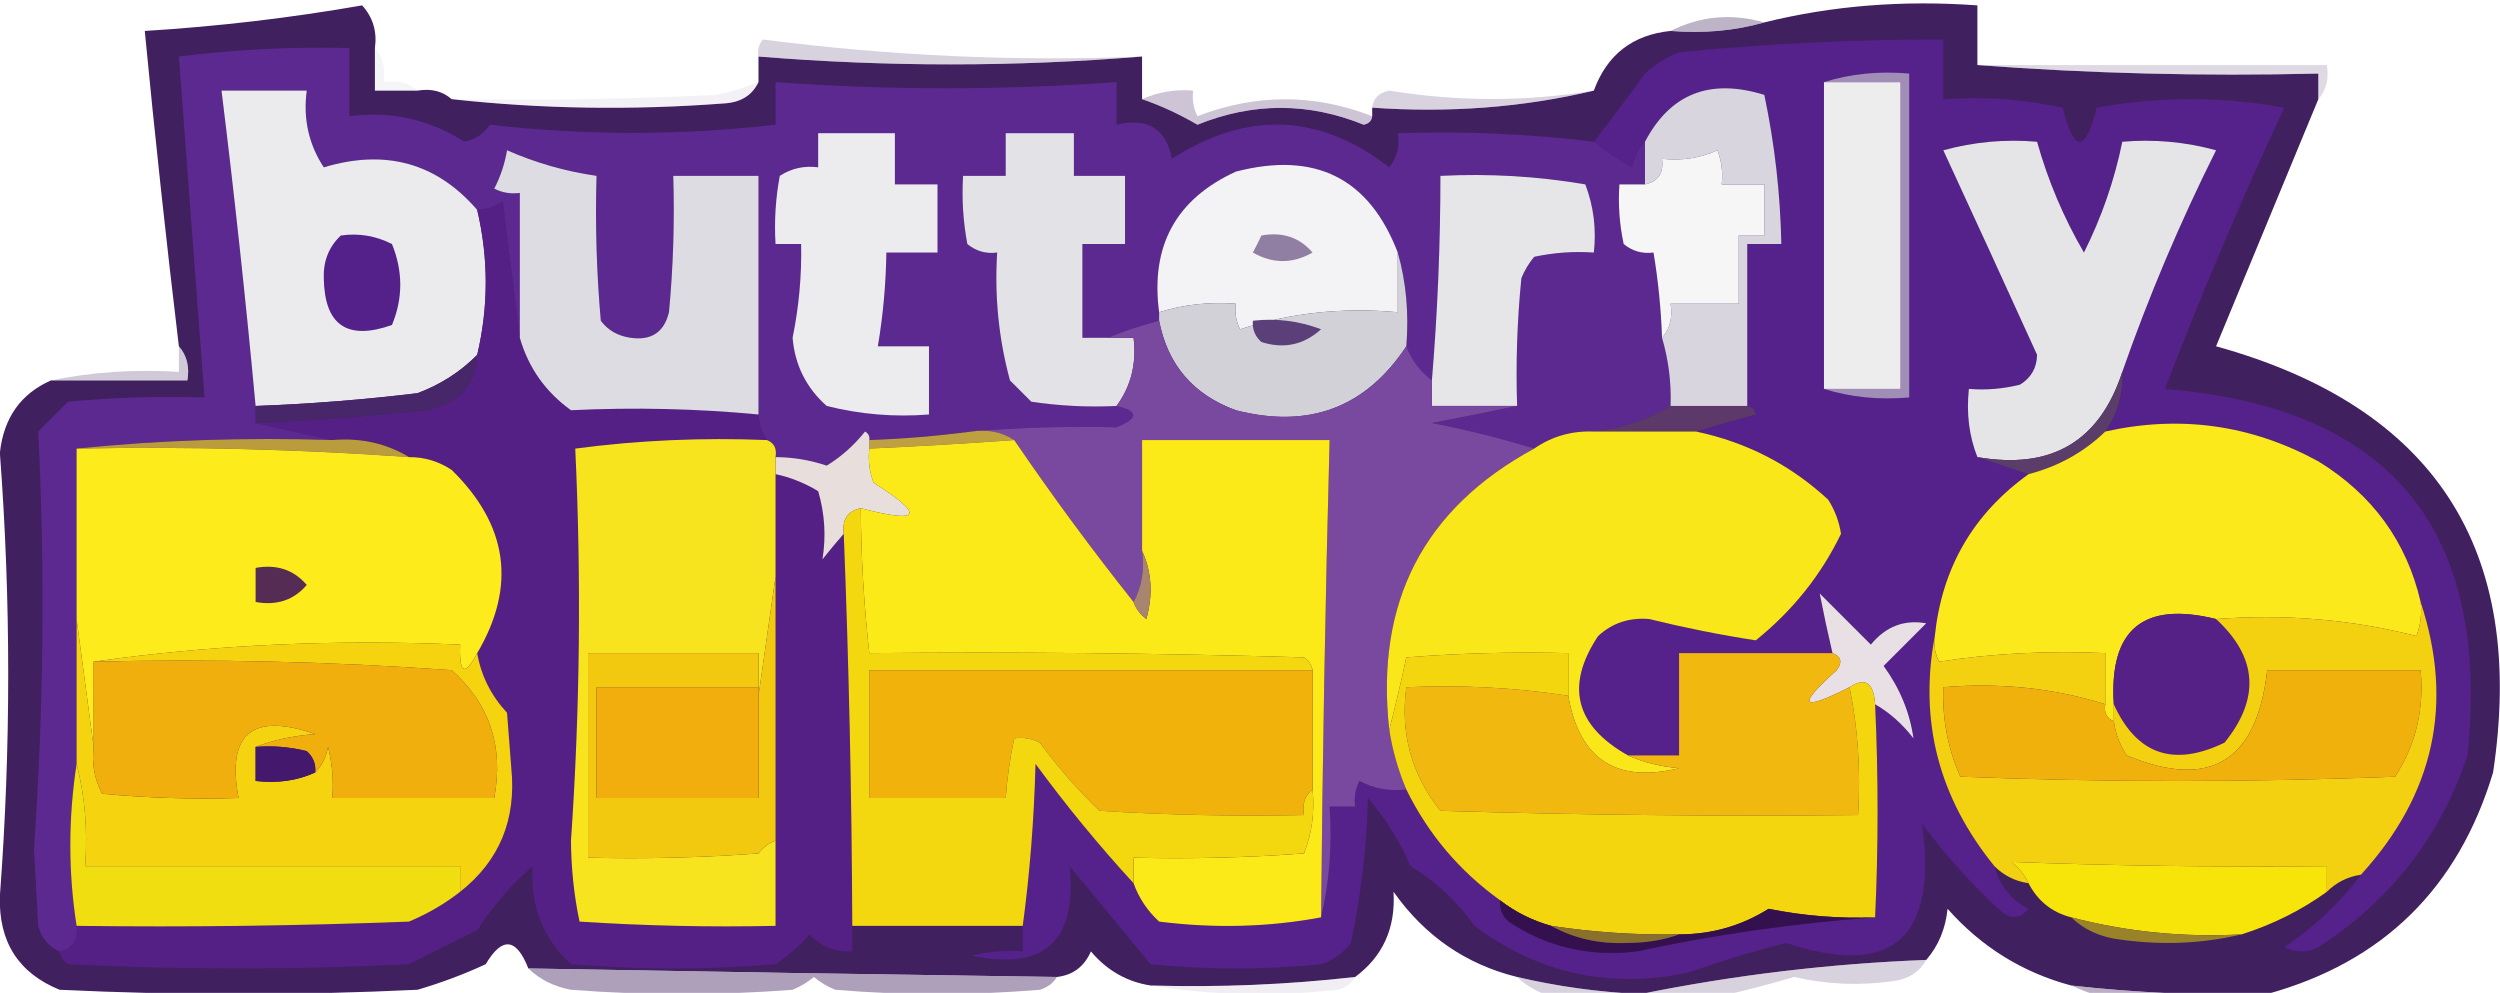 <svg width="700" height="278" viewBox="0 0 700 278" fill="none" xmlns="http://www.w3.org/2000/svg">
<g clip-path="url(#clip0_121_8133)">
<path opacity="0.986" fill-rule="evenodd" clip-rule="evenodd" d="M104.977 13.439C104.977 17.417 104.977 21.394 104.977 25.371C108.955 25.371 112.933 25.371 116.91 25.371C120.727 24.732 123.909 25.527 126.457 27.758C151.498 30.523 176.956 30.921 202.83 28.951C207.453 28.661 210.636 26.672 212.377 22.985C212.377 20.599 212.377 18.212 212.377 15.826C248.315 18.757 284.115 18.757 319.777 15.826C319.777 19.803 319.777 23.78 319.777 27.758C324.939 29.519 330.111 31.906 335.29 34.917C350.837 28.634 366.35 28.634 381.83 34.917C383.279 34.622 384.074 33.826 384.217 32.53C384.217 31.735 384.217 30.939 384.217 30.144C405.852 31.663 426.535 30.072 446.27 25.371C449.96 15.316 457.12 9.748 467.75 8.667C476.989 9.418 485.741 8.623 494.004 6.28C512.937 1.583 532.825 -0.008 553.67 1.508C553.67 7.076 553.67 12.644 553.67 18.212C585.069 20.588 616.893 21.383 649.137 20.599C649.137 22.985 649.137 25.371 649.137 27.758C639.605 50.769 630.058 73.837 620.497 96.962C681.624 113.915 707.479 153.688 698.064 216.28C688.302 248.713 667.221 269.394 634.817 278.326C616.437 278.782 598.139 277.987 579.924 275.939C566.305 272.293 554.771 265.134 545.317 254.462C544.744 260.075 542.756 264.848 539.35 268.78C512.436 269.811 485.786 272.992 459.397 278.326C447.686 277.81 436.149 276.221 424.79 273.553C410.458 270.012 398.924 262.056 390.184 249.689C390.809 259.812 387.229 267.766 379.444 273.553C360.451 275.708 341.357 276.503 322.164 275.939C315.517 274.906 309.946 271.725 305.457 266.394C303.588 270.661 300.407 273.047 295.91 273.553C246.659 272.866 197.335 272.069 147.937 271.167C144.584 262.588 140.606 262.189 136.004 269.974C129.824 272.83 123.46 275.216 116.91 277.133C83.497 278.724 50.084 278.724 16.67 277.133C5.15 272.434 -0.418 263.683 -0.036 250.883C3.08 209.482 3.08 168.119 -0.036 126.792C1.03 117.004 5.803 110.243 14.284 106.508C27.012 106.508 39.742 106.508 52.47 106.508C53.109 102.692 52.314 99.51 50.084 96.962C46.553 67.575 43.371 38.143 40.537 8.667C61.058 7.404 81.344 5.018 101.397 1.508C104.426 4.86 105.62 8.837 104.977 13.439Z" fill="#3E1E5D"/>
<path opacity="0.565" fill-rule="evenodd" clip-rule="evenodd" d="M494.003 6.285C485.741 8.627 476.989 9.423 467.75 8.671C476.099 4.466 484.85 3.67 494.003 6.285Z" fill="#8C7B9D"/>
<path fill-rule="evenodd" clip-rule="evenodd" d="M661.074 244.919C681.601 222.415 687.169 196.961 677.78 168.556C673.847 151.618 664.3 138.493 649.14 129.181C630.34 118.928 610.452 116.144 589.474 120.828C592.894 115.917 594.486 110.349 594.247 104.124C601.653 82.942 610.402 62.26 620.5 42.078C611.892 39.718 603.14 38.922 594.247 39.692C592.049 50.464 588.469 60.804 583.507 70.715C577.812 60.92 573.438 50.579 570.38 39.692C561.487 38.922 552.736 39.718 544.127 42.078C552.977 61.224 561.729 80.315 570.38 99.351C570.311 103.001 568.719 105.785 565.607 107.703C560.898 108.886 556.125 109.283 551.287 108.897C550.557 115.782 551.351 122.146 553.674 127.988C558.447 129.579 563.22 131.169 567.994 132.76C552.475 143.901 543.724 159.015 541.74 178.101C537.282 201.882 542.852 223.36 558.447 242.533C559.771 247.852 562.955 251.828 567.994 254.465C565.929 257.049 563.542 257.445 560.834 255.658C552.394 248.019 544.836 239.667 538.16 230.601C542.642 262.753 529.914 273.887 499.974 264.01C490.749 266.428 481.601 269.213 472.527 272.363C450.555 276.944 430.665 272.57 412.86 259.238C408.034 252.422 402.068 246.855 394.96 242.533C391.927 235.534 387.948 229.172 383.027 223.442C382.674 237.161 381.084 250.682 378.254 264.01C376.098 266.876 373.316 268.867 369.9 269.976C353.988 271.568 338.079 271.568 322.167 269.976C314.608 260.829 307.052 251.68 299.494 242.533C301.572 263.531 292.424 271.883 272.047 267.59C276.756 266.409 281.529 266.01 286.367 266.397C286.367 264.01 286.367 261.624 286.367 259.238C288.343 244.554 289.536 229.439 289.947 213.897C298.57 225.64 307.718 236.777 317.394 247.306C318.866 251.432 321.253 255.011 324.554 258.044C340.1 260.001 355.215 259.603 369.9 256.851C372.251 246.986 373.046 236.643 372.287 225.828C374.674 225.828 377.06 225.828 379.447 225.828C379.091 223.318 379.487 220.932 380.64 218.669C384.695 220.832 389.072 221.627 393.767 221.056C399.901 233.555 408.65 243.898 420.02 252.078C419.815 254.455 420.612 256.443 422.407 258.044C433.123 265.175 445.056 267.96 458.207 266.397C480.412 261.641 502.687 258.457 525.034 256.851C525.955 237.178 525.955 217.291 525.034 197.192C529.074 199.519 532.654 202.7 535.774 206.738C534.754 199.491 531.969 192.73 527.42 186.453C531.346 182.528 535.325 178.551 539.354 174.522C533.174 173.419 528.003 175.407 523.84 180.488C519.119 175.767 514.346 170.994 509.52 166.169C510.563 171.555 511.757 177.123 513.1 182.874C498.78 182.874 484.46 182.874 470.14 182.874C470.14 192.419 470.14 201.965 470.14 211.51C465.367 211.51 460.594 211.51 455.82 211.51C441.025 203.141 438.242 192.004 447.467 178.101C451.4 174.454 456.173 172.863 461.787 173.328C471.797 175.794 481.742 177.782 491.62 179.294C501.921 171.01 509.876 161.066 515.487 149.465C514.964 146.033 513.771 142.851 511.907 139.919C501.401 130.176 489.071 123.812 474.914 120.828C480.159 119.241 485.728 117.65 491.62 116.056C491.324 114.608 490.53 113.813 489.234 113.669C489.234 98.556 489.234 83.442 489.234 68.328C492.415 68.328 495.599 68.328 498.78 68.328C498.487 54.157 496.897 40.237 494.007 26.567C478.804 21.846 467.665 26.221 460.594 39.692C458.761 41.512 457.567 43.898 457.014 46.851C453.071 44.705 449.491 42.319 446.274 39.692C450.942 33.677 455.715 27.314 460.594 20.601C463.374 18.015 466.555 16.027 470.14 14.635C494.747 12.208 519.408 11.015 544.127 11.056C544.127 16.624 544.127 22.192 544.127 27.76C555.378 26.981 566.514 27.776 577.54 30.147C580.722 42.874 583.905 42.874 587.087 30.147C604.588 26.965 622.092 26.965 639.594 30.147C627.505 56.093 616.367 82.343 606.18 108.897C669.231 113.971 697.473 148.176 690.907 211.51C683.289 234.25 669.367 252.148 649.14 265.203C645.959 266.795 642.775 266.795 639.594 265.203C647.947 259.634 655.107 252.871 661.074 244.919Z" fill="#55218A"/>
<path opacity="0.361" fill-rule="evenodd" clip-rule="evenodd" d="M319.777 15.827C284.115 18.759 248.315 18.759 212.377 15.827C212.064 14.064 212.462 12.473 213.57 11.055C249.148 15.655 284.549 17.246 319.777 15.827Z" fill="#9483A6"/>
<path opacity="0.31" fill-rule="evenodd" clip-rule="evenodd" d="M553.672 18.219C586.29 18.219 618.907 18.219 651.525 18.219C652.165 22.035 651.368 25.216 649.139 27.764C649.139 25.378 649.139 22.991 649.139 20.605C616.895 21.39 585.071 20.595 553.672 18.219Z" fill="#9684A7"/>
<path opacity="0.184" fill-rule="evenodd" clip-rule="evenodd" d="M104.977 13.445C107.207 15.993 108.002 19.175 107.363 22.991C111.18 22.352 114.362 23.147 116.91 25.377C112.932 25.377 108.954 25.377 104.977 25.377C104.977 21.4 104.977 17.423 104.977 13.445Z" fill="#CAC4D0"/>
<path fill-rule="evenodd" clip-rule="evenodd" d="M510.711 22.992C517.871 22.992 525.031 22.992 532.191 22.992C532.191 51.629 532.191 80.265 532.191 108.901C525.031 108.901 517.871 108.901 510.711 108.901C510.711 80.265 510.711 51.629 510.711 22.992Z" fill="#EDEDEE"/>
<path fill-rule="evenodd" clip-rule="evenodd" d="M446.276 39.691C449.493 42.317 453.073 44.704 457.016 46.85C457.569 43.897 458.763 41.51 460.596 39.691C460.596 43.668 460.596 47.645 460.596 51.623C458.209 51.623 455.822 51.623 453.436 51.623C453.047 57.247 453.443 62.815 454.629 68.327C457.042 70.324 459.827 71.119 462.982 70.714C464.297 78.605 465.092 86.559 465.369 94.577C467.195 100.772 467.992 107.136 467.756 113.668C461.304 117.51 454.144 119.897 446.276 120.827C440.12 120.574 434.552 122.165 429.569 125.6C420.263 122.734 410.717 120.348 400.929 118.441C409.227 116.849 417.185 115.258 424.796 113.668C424.399 101.71 424.798 89.778 425.989 77.873C426.882 75.686 428.075 73.698 429.569 71.907C435.082 70.722 440.65 70.324 446.276 70.714C447.023 64.159 446.228 57.795 443.889 51.623C430.514 49.345 416.989 48.55 403.316 49.236C403.313 68.368 402.518 87.459 400.929 106.509C397.64 104.015 395.253 100.833 393.769 96.964C394.521 87.725 393.726 78.975 391.382 70.714C383.38 49.839 368.265 42.282 346.036 48.043C329.253 55.742 322.093 68.867 324.556 87.418C324.556 88.213 324.556 89.009 324.556 89.805C319.482 91.113 314.708 92.703 310.236 94.577C307.849 94.577 305.462 94.577 303.076 94.577C303.076 85.827 303.076 77.077 303.076 68.327C307.054 68.327 311.03 68.327 315.009 68.327C315.009 61.964 315.009 55.6 315.009 49.236C310.236 49.236 305.462 49.236 300.689 49.236C300.689 45.259 300.689 41.282 300.689 37.304C294.324 37.304 287.961 37.304 281.596 37.304C281.596 41.282 281.596 45.259 281.596 49.236C277.617 49.236 273.641 49.236 269.662 49.236C269.271 55.649 269.669 62.013 270.856 68.327C273.269 70.324 276.054 71.119 279.209 70.714C278.433 82.881 279.627 94.813 282.789 106.509C284.777 108.498 286.768 110.486 288.756 112.475C296.672 113.664 304.627 114.062 312.622 113.668C318.859 115.089 318.859 117.078 312.622 119.634C298.682 119.311 285.157 119.709 272.049 120.827C262.548 122.07 253.001 122.866 243.409 123.214C243.564 122.168 243.168 121.372 242.216 120.827C239.125 124.697 235.545 127.879 231.476 130.373C226.813 128.808 222.04 128.013 217.156 127.986C217.565 125.62 216.769 124.029 214.769 123.214C213.314 121.087 212.518 118.701 212.382 116.054C212.382 93.782 212.382 71.509 212.382 49.236C204.427 49.236 196.471 49.236 188.516 49.236C188.912 61.988 188.514 74.716 187.322 87.418C185.948 93.03 182.368 95.416 176.582 94.577C173.015 94.078 170.231 92.487 168.229 89.805C167.037 76.305 166.639 62.782 167.036 49.236C158.358 47.993 150.005 45.607 141.976 42.077C141.323 45.898 140.13 49.478 138.396 52.816C140.658 53.968 143.045 54.366 145.556 54.009C145.556 67.532 145.556 81.054 145.556 94.577C143.965 82.213 142.374 69.485 140.782 56.395C138.594 57.892 136.208 58.688 133.622 58.782C122.278 45.623 107.958 41.645 90.662 46.85C86.437 40.422 84.847 33.263 85.889 25.373C77.933 25.373 69.978 25.373 62.022 25.373C65.652 54.753 68.834 84.185 71.569 113.668C71.569 115.259 71.569 116.85 71.569 118.441C78.729 120.032 85.889 121.623 93.049 123.214C68.751 122.432 44.885 123.228 21.449 125.6C21.449 141.509 21.449 157.418 21.449 173.327C21.449 186.85 21.449 200.373 21.449 213.895C19.106 229.166 19.106 244.279 21.449 259.236C21.962 263.243 20.37 265.629 16.676 266.395C13.597 265.064 11.608 262.677 10.709 259.236C10.311 252.077 9.913 244.918 9.516 237.759C12.245 198.765 12.643 159.788 10.709 120.827C13.493 118.043 16.278 115.259 19.062 112.475C31.766 111.283 44.495 110.886 57.249 111.282C54.862 79.449 52.475 47.631 50.089 15.827C65.915 13.844 81.826 13.049 97.822 13.441C97.822 19.805 97.822 26.168 97.822 32.532C109.543 31.038 120.283 33.424 130.042 39.691C133.053 39.072 135.439 37.481 137.202 34.918C163.752 37.974 190.403 37.974 217.156 34.918C217.156 30.941 217.156 26.964 217.156 22.986C248.948 25.291 280.772 25.291 312.622 22.986C312.622 26.964 312.622 30.941 312.622 34.918C321.362 32.859 326.532 36.041 328.136 44.464C349.181 30.948 369.468 31.744 388.996 46.85C391.213 44.013 392.008 40.831 391.382 37.304C409.812 36.667 428.111 37.463 446.276 39.691Z" fill="#5C2991"/>
<path opacity="0.184" fill-rule="evenodd" clip-rule="evenodd" d="M212.381 22.992C210.639 26.679 207.457 28.668 202.834 28.958C176.959 30.928 151.502 30.53 126.461 27.765C151.136 28.162 175.798 27.764 200.448 26.572C204.618 25.732 208.596 24.539 212.381 22.992Z" fill="#BFB7CB"/>
<path opacity="0.37" fill-rule="evenodd" clip-rule="evenodd" d="M446.272 25.375C426.537 30.076 405.854 31.666 384.219 30.148C384.505 27.556 386.097 25.965 388.992 25.375C408.202 28.492 427.296 28.492 446.272 25.375Z" fill="#9786A7"/>
<path fill-rule="evenodd" clip-rule="evenodd" d="M489.234 113.667C482.074 113.667 474.914 113.667 467.754 113.667C467.99 107.135 467.193 100.771 465.367 94.576C467.596 92.028 468.393 88.846 467.754 85.03C474.119 85.03 480.482 85.03 486.847 85.03C486.847 78.667 486.847 72.303 486.847 65.939C489.234 65.939 491.62 65.939 494.007 65.939C494.007 61.167 494.007 56.394 494.007 51.621C490.029 51.621 486.052 51.621 482.074 51.621C482.448 48.344 482.05 45.162 480.88 42.076C476.009 44.279 470.837 45.074 465.367 44.462C465.88 48.468 464.288 50.855 460.594 51.621C460.594 47.644 460.594 43.667 460.594 39.69C467.665 26.218 478.804 21.843 494.007 26.564C496.897 40.234 498.487 54.155 498.78 68.326C495.599 68.326 492.415 68.326 489.234 68.326C489.234 83.439 489.234 98.553 489.234 113.667Z" fill="#D9D5DF"/>
<path fill-rule="evenodd" clip-rule="evenodd" d="M510.711 22.985C518.169 20.648 526.124 19.853 534.578 20.599C534.578 50.827 534.578 81.054 534.578 111.281C526.124 112.027 518.169 111.232 510.711 108.895C517.871 108.895 525.031 108.895 532.191 108.895C532.191 80.258 532.191 51.622 532.191 22.985C525.031 22.985 517.871 22.985 510.711 22.985Z" fill="#A18EB7"/>
<path opacity="0.443" fill-rule="evenodd" clip-rule="evenodd" d="M384.221 32.532C384.078 33.828 383.283 34.624 381.835 34.919C366.355 28.636 350.841 28.636 335.295 34.919C330.116 31.907 324.944 29.521 319.781 27.759C324.266 25.752 329.039 24.956 334.101 25.373C333.746 27.884 334.142 30.27 335.295 32.532C351.665 26.217 367.975 26.217 384.221 32.532Z" fill="#8E7CA0"/>
<path fill-rule="evenodd" clip-rule="evenodd" d="M133.623 58.784C136.806 72.307 136.806 85.829 133.623 99.352C128.934 104.096 123.365 107.676 116.917 110.091C101.84 111.917 86.724 113.11 71.57 113.67C68.835 84.187 65.653 54.756 62.023 25.375C69.979 25.375 77.935 25.375 85.89 25.375C84.848 33.266 86.439 40.425 90.663 46.852C107.959 41.648 122.279 45.625 133.623 58.784Z" fill="#EBEBED"/>
<path fill-rule="evenodd" clip-rule="evenodd" d="M145.552 94.58C147.962 102.965 152.736 109.726 159.872 114.864C177.61 114.019 195.112 114.417 212.379 116.058C212.514 118.704 213.31 121.09 214.765 123.217C196.657 122.467 178.757 123.262 161.065 125.603C162.787 162.189 162.389 198.78 159.872 235.376C159.921 243.136 160.717 250.694 162.259 258.046C180.539 259.239 198.837 259.635 217.152 259.239C217.152 251.286 217.152 243.329 217.152 235.376C217.152 210.717 217.152 186.057 217.152 161.398C217.152 151.853 217.152 142.308 217.152 132.762C221.348 133.661 225.325 135.252 229.085 137.535C230.927 143.822 231.324 150.186 230.279 156.626C232.312 154.071 234.3 151.684 236.245 149.467C237.689 186.18 238.486 222.771 238.632 259.239C238.632 261.626 238.632 264.012 238.632 266.398C233.897 266.678 229.92 265.086 226.699 261.626C223.87 264.854 220.687 267.639 217.152 269.978C198.059 271.57 178.965 271.57 159.872 269.978C151.98 262.654 148.4 253.507 149.132 242.535C143.069 247.797 137.898 253.763 133.619 260.433C127.254 263.614 120.89 266.797 114.525 269.978C82.703 271.57 50.881 271.57 19.058 269.978C17.732 269.064 16.936 267.871 16.672 266.398C20.367 265.632 21.958 263.246 21.445 259.239C52.482 259.638 83.509 259.239 114.525 258.046C119.841 255.801 124.615 253.016 128.845 249.694C139.842 241.024 144.615 229.491 143.165 215.092C142.767 209.921 142.37 204.751 141.972 199.58C137.487 194.744 134.702 189.175 133.619 182.876C144.649 164.139 142.263 147.037 126.459 131.569C122.819 129.162 118.841 127.969 114.525 127.989C108.151 124.128 100.991 122.537 93.045 123.217C85.885 121.626 78.725 120.035 71.565 118.444C87.503 117.755 103.414 116.562 119.299 114.864C128.35 113.219 133.123 108.049 133.619 99.353C136.801 85.83 136.801 72.308 133.619 58.785C136.204 58.691 138.59 57.895 140.779 56.398C142.37 69.488 143.961 82.216 145.552 94.58Z" fill="#542085"/>
<path fill-rule="evenodd" clip-rule="evenodd" d="M229.087 37.305C236.247 37.305 243.407 37.305 250.567 37.305C250.567 42.077 250.567 46.85 250.567 51.623C254.545 51.623 258.522 51.623 262.5 51.623C262.5 57.987 262.5 64.35 262.5 70.714C257.727 70.714 252.954 70.714 248.18 70.714C248.056 79.539 247.259 88.289 245.794 96.964C250.567 96.964 255.34 96.964 260.114 96.964C260.114 103.327 260.114 109.691 260.114 116.055C250.436 116.828 240.889 116.033 231.474 113.668C225.749 108.585 222.567 102.222 221.927 94.577C223.707 85.911 224.502 77.161 224.314 68.327C221.927 68.327 219.54 68.327 217.154 68.327C216.762 61.914 217.16 55.551 218.347 49.236C221.583 47.136 225.163 46.341 229.087 46.85C229.087 43.668 229.087 40.486 229.087 37.305Z" fill="#ECECEE"/>
<path fill-rule="evenodd" clip-rule="evenodd" d="M391.378 70.719C391.378 76.287 391.378 81.856 391.378 87.424C375.96 85.999 361.244 87.59 347.224 92.196C346.072 89.934 345.675 87.548 346.031 85.037C338.611 84.474 331.451 85.27 324.551 87.424C322.088 68.872 329.248 55.747 346.031 48.049C368.26 42.288 383.375 49.845 391.378 70.719Z" fill="#F3F2F4"/>
<path fill-rule="evenodd" clip-rule="evenodd" d="M465.367 94.578C465.09 86.56 464.295 78.606 462.98 70.715C459.825 71.12 457.04 70.325 454.627 68.328C453.441 62.816 453.045 57.248 453.434 51.624C455.82 51.624 458.207 51.624 460.594 51.624C464.288 50.857 465.88 48.471 465.367 44.465C470.837 45.076 476.009 44.281 480.88 42.078C482.05 45.164 482.448 48.346 482.074 51.624C486.052 51.624 490.028 51.624 494.007 51.624C494.007 56.396 494.007 61.169 494.007 65.942C491.62 65.942 489.234 65.942 486.847 65.942C486.847 72.305 486.847 78.669 486.847 85.033C480.482 85.033 474.119 85.033 467.754 85.033C468.393 88.849 467.596 92.03 465.367 94.578Z" fill="#F6F6F7"/>
<path fill-rule="evenodd" clip-rule="evenodd" d="M353.191 65.941C359.103 64.869 363.876 66.46 367.511 70.713C361.943 73.895 356.373 73.895 350.805 70.713C351.671 69.082 352.466 67.492 353.191 65.941Z" fill="#907FA2"/>
<path fill-rule="evenodd" clip-rule="evenodd" d="M95.432 65.94C100.453 65.227 105.227 66.022 109.752 68.327C112.853 75.96 112.853 83.517 109.752 90.997C97.217 95.426 90.853 91.051 90.658 77.872C90.507 73.066 92.098 69.089 95.432 65.94Z" fill="#54218A"/>
<path fill-rule="evenodd" clip-rule="evenodd" d="M594.245 104.122C587.885 123.627 574.362 131.581 553.672 127.986C551.349 122.144 550.555 115.78 551.285 108.895C556.123 109.282 560.896 108.884 565.605 107.702C568.717 105.783 570.309 102.999 570.378 99.349C561.727 80.313 552.975 61.222 544.125 42.077C552.734 39.716 561.486 38.92 570.378 39.69C573.436 50.578 577.81 60.919 583.505 70.713C588.467 60.803 592.047 50.462 594.245 39.69C603.138 38.92 611.89 39.716 620.498 42.077C610.4 62.258 601.651 82.94 594.245 104.122Z" fill="#E5E4E7"/>
<path fill-rule="evenodd" clip-rule="evenodd" d="M310.234 94.577C312.621 94.577 315.008 94.577 317.394 94.577C318.273 101.815 316.683 108.179 312.621 113.668C304.626 114.062 296.671 113.664 288.754 112.475C286.766 110.487 284.776 108.498 282.788 106.509C279.625 94.813 278.432 82.881 279.208 70.714C276.053 71.12 273.267 70.324 270.854 68.327C269.668 62.013 269.27 55.649 269.661 49.236C273.64 49.236 277.616 49.236 281.594 49.236C281.594 45.259 281.594 41.282 281.594 37.305C287.96 37.305 294.323 37.305 300.688 37.305C300.688 41.282 300.688 45.259 300.688 49.236C305.461 49.236 310.234 49.236 315.008 49.236C315.008 55.6 315.008 61.964 315.008 68.327C311.029 68.327 307.053 68.327 303.074 68.327C303.074 77.078 303.074 85.827 303.074 94.577C305.461 94.577 307.848 94.577 310.234 94.577Z" fill="#E3E2E7"/>
<path opacity="0.427" fill-rule="evenodd" clip-rule="evenodd" d="M50.089 96.969C52.319 99.516 53.115 102.698 52.476 106.514C39.747 106.514 27.018 106.514 14.289 106.514C25.758 104.158 37.691 103.363 50.089 104.128C50.089 101.741 50.089 99.355 50.089 96.969Z" fill="#9281A4"/>
<path fill-rule="evenodd" clip-rule="evenodd" d="M391.381 70.719C393.725 78.98 394.52 87.73 393.768 96.969C382.393 114.161 366.484 120.127 346.035 114.866C334.12 110.515 326.96 102.163 324.555 89.81C324.555 89.014 324.555 88.219 324.555 87.423C331.455 85.27 338.615 84.474 346.035 85.037C345.679 87.547 346.075 89.934 347.228 92.196C361.247 87.59 375.963 85.999 391.381 87.423C391.381 81.855 391.381 76.287 391.381 70.719Z" fill="#D3D1D8"/>
<path fill-rule="evenodd" clip-rule="evenodd" d="M350.805 89.803C357.361 89.055 363.726 89.851 369.898 92.189C365.061 96.578 359.492 97.771 353.192 95.769C351.397 94.168 350.6 92.18 350.805 89.803Z" fill="#5B3F79"/>
<path fill-rule="evenodd" clip-rule="evenodd" d="M424.796 113.67C416.842 113.67 408.884 113.67 400.93 113.67C400.93 111.284 400.93 108.898 400.93 106.511C402.519 87.462 403.314 68.371 403.316 49.239C416.99 48.552 430.515 49.347 443.89 51.625C446.229 57.797 447.023 64.161 446.276 70.716C440.651 70.326 435.083 70.724 429.57 71.909C428.076 73.7 426.882 75.689 425.99 77.875C424.799 89.78 424.4 101.712 424.796 113.67Z" fill="#E6E5E8"/>
<path fill-rule="evenodd" clip-rule="evenodd" d="M212.377 116.055C195.111 114.415 177.609 114.017 159.871 114.862C152.734 109.724 147.961 102.962 145.551 94.578C145.551 81.055 145.551 67.533 145.551 54.01C143.04 54.367 140.653 53.969 138.391 52.817C140.125 49.479 141.318 45.899 141.971 42.078C150 45.608 158.353 47.994 167.031 49.237C166.634 62.783 167.032 76.306 168.224 89.805C170.226 92.488 173.01 94.079 176.577 94.578C182.363 95.417 185.943 93.031 187.317 87.419C188.509 74.717 188.907 61.989 188.511 49.237C196.466 49.237 204.422 49.237 212.377 49.237C212.377 71.51 212.377 93.783 212.377 116.055Z" fill="#DEDCE3"/>
<path fill-rule="evenodd" clip-rule="evenodd" d="M133.624 99.352C133.128 108.047 128.355 113.218 119.304 114.863C103.419 116.56 87.508 117.753 71.57 118.442C71.57 116.851 71.57 115.261 71.57 113.67C86.725 113.109 101.84 111.916 116.917 110.09C123.365 107.675 128.934 104.095 133.624 99.352Z" fill="#472669"/>
<path fill-rule="evenodd" clip-rule="evenodd" d="M324.554 89.805C326.959 102.158 334.119 110.51 346.034 114.862C366.483 120.122 382.392 114.156 393.767 96.964C395.251 100.834 397.638 104.015 400.927 106.509C400.927 108.896 400.927 111.282 400.927 113.668C408.882 113.668 416.839 113.668 424.794 113.668C417.182 115.258 409.225 116.849 400.927 118.441C410.715 120.348 420.261 122.734 429.567 125.6C398.562 142.416 385.036 168.666 388.994 204.35C389.896 210.128 391.488 215.696 393.767 221.055C389.072 221.626 384.695 220.831 380.64 218.668C379.487 220.931 379.091 223.317 379.447 225.827C377.06 225.827 374.674 225.827 372.287 225.827C373.046 236.642 372.251 246.985 369.9 256.85C370.299 212.296 371.094 167.75 372.287 123.214C354.785 123.214 337.282 123.214 319.78 123.214C319.78 133.555 319.78 143.896 319.78 154.237C320.484 159.571 319.687 164.344 317.394 168.555C305.644 153.775 294.508 138.661 283.98 123.214C280.594 120.944 276.617 120.148 272.047 120.827C285.154 119.709 298.68 119.311 312.62 119.634C318.857 117.078 318.857 115.089 312.62 113.668C316.682 108.179 318.272 101.815 317.394 94.577C315.007 94.577 312.62 94.577 310.234 94.577C314.706 92.704 319.479 91.113 324.554 89.805Z" fill="#78499F"/>
<path fill-rule="evenodd" clip-rule="evenodd" d="M467.753 113.672C474.913 113.672 482.073 113.672 489.233 113.672C490.529 113.815 491.324 114.61 491.62 116.058C485.727 117.653 480.159 119.243 474.913 120.831C465.367 120.831 455.82 120.831 446.273 120.831C454.142 119.9 461.302 117.514 467.753 113.672Z" fill="#5C3968"/>
<path fill-rule="evenodd" clip-rule="evenodd" d="M21.445 125.599C44.881 123.227 68.748 122.431 93.045 123.212C100.991 122.533 108.151 124.124 114.525 127.985C83.57 125.783 52.543 124.987 21.445 125.599Z" fill="#BA9C3C"/>
<path fill-rule="evenodd" clip-rule="evenodd" d="M272.046 120.828C276.617 120.149 280.593 120.945 283.98 123.215C270.469 124.185 256.943 124.981 243.406 125.601C243.406 124.806 243.406 124.01 243.406 123.215C252.998 122.867 262.545 122.071 272.046 120.828Z" fill="#BFA041"/>
<path fill-rule="evenodd" clip-rule="evenodd" d="M243.41 123.214C243.41 124.01 243.41 124.805 243.41 125.601C243.035 128.878 243.433 132.06 244.603 135.146C259.102 144.335 257.909 146.722 241.023 142.305C237.328 143.072 235.736 145.458 236.25 149.464C234.304 151.682 232.316 154.069 230.283 156.624C231.329 150.184 230.931 143.82 229.09 137.533C225.33 135.25 221.352 133.659 217.156 132.76C217.156 131.169 217.156 129.578 217.156 127.987C222.041 128.014 226.814 128.809 231.476 130.374C235.546 127.88 239.126 124.698 242.216 120.828C243.169 121.373 243.565 122.169 243.41 123.214Z" fill="#E8DEDC"/>
<path fill-rule="evenodd" clip-rule="evenodd" d="M594.245 104.125C594.484 110.35 592.892 115.918 589.472 120.83C583.486 126.613 576.326 130.59 567.992 132.761C563.219 131.17 558.445 129.58 553.672 127.989C574.362 131.584 587.885 123.63 594.245 104.125Z" fill="#5B3D6A"/>
<path fill-rule="evenodd" clip-rule="evenodd" d="M21.445 125.606C52.543 124.994 83.57 125.79 114.525 127.992C118.841 127.971 122.819 129.165 126.459 131.571C142.263 147.039 144.649 164.141 133.619 182.878C130.119 189.461 128.527 188.665 128.845 180.492C93.748 178.942 59.539 180.533 26.219 185.265C26.219 193.219 26.219 201.174 26.219 209.128C24.628 197.196 23.037 185.265 21.445 173.333C21.445 157.424 21.445 141.515 21.445 125.606Z" fill="#FDEB1C"/>
<path fill-rule="evenodd" clip-rule="evenodd" d="M71.57 159.011C77.483 157.939 82.257 159.53 85.89 163.784C82.257 168.038 77.483 169.629 71.57 168.557C71.57 165.375 71.57 162.193 71.57 159.011Z" fill="#542C54"/>
<path fill-rule="evenodd" clip-rule="evenodd" d="M214.768 123.218C216.769 124.034 217.565 125.625 217.155 127.991C217.155 129.582 217.155 131.173 217.155 132.764C217.155 142.309 217.155 151.855 217.155 161.4C215.564 172.536 213.973 183.673 212.382 194.809C212.382 194.014 212.382 193.218 212.382 192.423C212.382 189.241 212.382 186.059 212.382 182.877C196.47 182.877 180.56 182.877 164.648 182.877C164.648 201.968 164.648 221.059 164.648 240.15C180.579 240.546 196.491 240.15 212.382 238.957C213.68 237.246 215.272 236.053 217.155 235.377C217.155 243.331 217.155 251.287 217.155 259.241C198.84 259.637 180.542 259.241 162.262 258.048C160.72 250.695 159.924 243.138 159.875 235.377C162.392 198.781 162.79 162.19 161.068 125.605C178.76 123.264 196.66 122.468 214.768 123.218Z" fill="#F7E41F"/>
<path fill-rule="evenodd" clip-rule="evenodd" d="M677.783 168.556C678.158 171.833 677.759 175.015 676.59 178.101C658.552 173.455 639.857 171.864 620.503 173.328C600.076 168.301 590.529 176.255 591.863 197.192C591.863 198.783 591.863 200.374 591.863 201.965C589.863 201.149 589.066 199.558 589.477 197.192C589.477 192.419 589.477 187.647 589.477 182.874C573.748 182.132 558.235 182.927 542.937 185.26C541.784 182.998 541.388 180.612 541.743 178.101C543.727 159.015 552.479 143.902 567.997 132.76C576.331 130.589 583.491 126.612 589.477 120.828C610.455 116.144 630.344 118.928 649.143 129.181C664.303 138.493 673.85 151.618 677.783 168.556Z" fill="#FBE91C"/>
<path fill-rule="evenodd" clip-rule="evenodd" d="M283.983 123.219C294.511 138.666 305.647 153.78 317.397 168.56C318.072 170.443 319.266 172.034 320.977 173.332C322.888 166.491 322.49 160.127 319.783 154.241C319.783 143.901 319.783 133.56 319.783 123.219C337.285 123.219 354.789 123.219 372.29 123.219C371.097 167.755 370.302 212.301 369.903 256.855C355.218 259.607 340.104 260.005 324.557 258.048C321.256 255.015 318.869 251.436 317.397 247.31C317.397 244.923 317.397 242.537 317.397 240.151C333.328 240.547 349.24 240.151 365.13 238.957C367.362 233.275 368.156 227.31 367.517 221.06C367.517 209.923 367.517 198.787 367.517 187.651C367.252 186.177 366.457 184.984 365.13 184.071C324.564 182.878 283.991 182.48 243.41 182.878C241.897 169.407 241.1 155.885 241.023 142.31C257.909 146.726 259.102 144.34 244.603 135.151C243.434 132.065 243.035 128.883 243.41 125.605C256.947 124.985 270.473 124.19 283.983 123.219Z" fill="#FCE918"/>
<path fill-rule="evenodd" clip-rule="evenodd" d="M319.777 154.242C322.484 160.128 322.882 166.491 320.971 173.333C319.259 172.034 318.066 170.443 317.391 168.56C319.684 164.349 320.481 159.577 319.777 154.242Z" fill="#A8856E"/>
<path fill-rule="evenodd" clip-rule="evenodd" d="M446.272 120.831C455.819 120.831 465.365 120.831 474.912 120.831C489.07 123.814 501.399 130.178 511.905 139.922C513.769 142.854 514.963 146.036 515.485 149.467C509.874 161.069 501.92 171.012 491.619 179.297C481.74 177.785 471.795 175.796 461.785 173.331C456.172 172.865 451.399 174.456 447.465 178.103C438.241 192.006 441.024 203.143 455.819 211.513C460.096 213.443 464.869 214.637 470.139 215.092C452.551 219.379 442.21 212.618 439.112 194.808C439.112 190.831 439.112 186.854 439.112 182.876C423.976 182.48 408.861 182.877 393.765 184.069C392.267 191.082 390.675 197.843 388.992 204.353C385.035 168.67 398.56 142.42 429.565 125.603C434.549 122.168 440.117 120.578 446.272 120.831Z" fill="#FAE71A"/>
<path fill-rule="evenodd" clip-rule="evenodd" d="M525.031 197.195C524.63 191.106 522.243 189.515 517.871 192.422C504.205 199.323 503.011 197.732 514.291 187.649C515.942 185.414 515.544 183.823 513.097 182.876C511.754 177.125 510.56 171.557 509.517 166.172C514.343 170.997 519.117 175.769 523.837 180.49C528 175.41 533.172 173.421 539.351 174.524C535.322 178.553 531.344 182.531 527.417 186.456C531.966 192.732 534.752 199.493 535.771 206.74C532.651 202.703 529.071 199.521 525.031 197.195Z" fill="#E8E0E4"/>
<path fill-rule="evenodd" clip-rule="evenodd" d="M620.497 173.328C632.094 184.02 632.889 195.554 622.884 207.93C608.585 214.862 598.244 211.282 591.857 197.191C590.523 176.254 600.07 168.3 620.497 173.328Z" fill="#552186"/>
<path fill-rule="evenodd" clip-rule="evenodd" d="M217.155 161.398C217.155 186.057 217.155 210.717 217.155 235.376C215.272 236.051 213.681 237.244 212.382 238.955C196.491 240.148 180.579 240.545 164.648 240.148C164.648 221.058 164.648 201.967 164.648 182.876C180.56 182.876 196.471 182.876 212.382 182.876C212.382 186.057 212.382 189.239 212.382 192.421C197.266 192.421 182.151 192.421 167.035 192.421C167.035 202.762 167.035 213.103 167.035 223.444C182.151 223.444 197.266 223.444 212.382 223.444C212.382 213.898 212.382 204.353 212.382 194.808C213.973 183.671 215.564 172.535 217.155 161.398Z" fill="#F3C910"/>
<path fill-rule="evenodd" clip-rule="evenodd" d="M212.378 192.422C212.378 193.217 212.378 194.013 212.378 194.808C212.378 204.354 212.378 213.899 212.378 223.445C197.262 223.445 182.147 223.445 167.031 223.445C167.031 213.104 167.031 202.763 167.031 192.422C182.147 192.422 197.262 192.422 212.378 192.422Z" fill="#F1AE0D"/>
<path fill-rule="evenodd" clip-rule="evenodd" d="M367.513 187.648C367.513 198.785 367.513 209.921 367.513 221.058C365.355 222.749 364.561 225.136 365.126 228.217C346.016 228.613 326.923 228.217 307.846 227.023C301.715 221.107 296.147 214.743 291.14 207.933C288.877 206.78 286.49 206.383 283.98 206.739C282.803 212.241 282.008 217.81 281.593 223.444C268.865 223.444 256.134 223.444 243.406 223.444C243.406 211.512 243.406 199.58 243.406 187.648C284.774 187.648 326.145 187.648 367.513 187.648Z" fill="#F1B20C"/>
<path fill-rule="evenodd" clip-rule="evenodd" d="M513.099 182.875C515.545 183.821 515.944 185.412 514.292 187.648C503.013 197.731 504.206 199.322 517.872 192.42C520.228 203.888 521.025 215.82 520.259 228.216C481.268 228.614 442.286 228.216 403.312 227.023C395.226 216.874 392.045 205.34 393.766 192.42C409.095 191.726 424.21 192.521 439.112 194.807C442.21 212.616 452.552 219.378 470.139 215.091C464.869 214.635 460.096 213.442 455.819 211.511C460.592 211.511 465.366 211.511 470.139 211.511C470.139 201.966 470.139 192.42 470.139 182.875C484.459 182.875 498.779 182.875 513.099 182.875Z" fill="#F1B80F"/>
<path fill-rule="evenodd" clip-rule="evenodd" d="M21.445 173.328C23.037 185.26 24.628 197.192 26.219 209.124C25.647 213.818 26.443 218.193 28.605 222.249C41.309 223.44 54.038 223.838 66.792 223.442C63.426 205.39 70.586 199.424 88.272 205.544C82.22 205.988 76.651 207.182 71.565 209.124C71.565 212.305 71.565 215.487 71.565 218.669C77.674 219.389 83.242 218.593 88.272 216.283C90.105 214.463 91.298 212.077 91.852 209.124C93.035 213.831 93.432 218.604 93.045 223.442C108.161 223.442 123.276 223.442 138.392 223.442C141.079 209.024 137.101 197.092 126.459 187.646C93.083 185.262 59.67 184.466 26.219 185.26C59.539 180.528 93.748 178.937 128.845 180.487C128.527 188.661 130.119 189.456 133.619 182.874C134.702 189.173 137.487 194.741 141.972 199.578C142.37 204.749 142.767 209.919 143.165 215.089C144.615 229.489 139.842 241.022 128.845 249.692C128.845 247.305 128.845 244.919 128.845 242.533C93.841 242.533 58.837 242.533 23.832 242.533C24.588 232.505 23.792 222.961 21.445 213.896C21.445 200.374 21.445 186.851 21.445 173.328Z" fill="#F5D40F"/>
<path fill-rule="evenodd" clip-rule="evenodd" d="M26.218 185.258C59.669 184.465 93.083 185.26 126.458 187.645C137.101 197.09 141.078 209.022 138.392 223.44C123.276 223.44 108.16 223.44 93.045 223.44C93.432 218.602 93.034 213.829 91.852 209.122C91.298 212.075 90.104 214.461 88.272 216.281C88.476 213.904 87.681 211.916 85.885 210.315C81.177 209.133 76.403 208.735 71.565 209.122C76.651 207.18 82.22 205.987 88.272 205.542C70.586 199.423 63.426 205.389 66.791 223.44C54.038 223.836 41.309 223.439 28.605 222.247C26.442 218.191 25.647 213.816 26.218 209.122C26.218 201.167 26.218 193.213 26.218 185.258Z" fill="#F0AF0D"/>
<path fill-rule="evenodd" clip-rule="evenodd" d="M71.57 209.127C76.409 208.741 81.182 209.138 85.89 210.321C87.686 211.921 88.482 213.91 88.277 216.287C83.247 218.597 77.678 219.393 71.57 218.673C71.57 215.491 71.57 212.309 71.57 209.127Z" fill="#44186D"/>
<path fill-rule="evenodd" clip-rule="evenodd" d="M241.023 142.305C241.1 155.88 241.897 169.402 243.41 182.873C283.991 182.475 324.564 182.873 365.13 184.066C366.457 184.979 367.252 186.172 367.517 187.646C326.149 187.646 284.778 187.646 243.41 187.646C243.41 199.577 243.41 211.509 243.41 223.441C256.138 223.441 268.869 223.441 281.597 223.441C282.012 217.807 282.807 212.239 283.983 206.737C286.494 206.38 288.881 206.778 291.143 207.93C296.151 214.74 301.719 221.104 307.85 227.021C326.927 228.214 346.02 228.61 365.13 228.214C364.564 225.133 365.359 222.747 367.517 221.055C368.156 227.305 367.362 233.27 365.13 238.952C349.24 240.146 333.328 240.542 317.397 240.146C317.397 242.532 317.397 244.918 317.397 247.305C307.721 236.776 298.573 225.639 289.95 213.896C289.54 229.438 288.346 244.553 286.37 259.236C270.458 259.236 254.549 259.236 238.637 259.236C238.491 222.768 237.694 186.177 236.25 149.464C235.737 145.458 237.329 143.071 241.023 142.305Z" fill="#F3D70F"/>
<path fill-rule="evenodd" clip-rule="evenodd" d="M677.777 168.555C687.166 196.96 681.598 222.414 661.07 244.918C657.342 245.474 654.16 247.066 651.523 249.691C651.523 247.305 651.523 244.918 651.523 242.532C621.89 242.83 592.456 242.432 563.217 241.339C565.319 243.028 566.909 245.019 567.99 247.305C564.262 246.749 561.08 245.157 558.443 242.532C542.849 223.358 537.278 201.881 541.737 178.1C541.381 180.611 541.777 182.997 542.93 185.259C558.228 182.926 573.742 182.131 589.47 182.873C589.47 187.646 589.47 192.418 589.47 197.191C575.042 192.673 559.925 191.082 544.123 192.418C543.796 201.198 545.386 209.55 548.897 217.475C589.47 219.066 630.043 219.066 670.617 217.475C676.395 208.615 678.781 198.672 677.777 187.646C663.457 187.646 649.137 187.646 634.817 187.646C631.936 213.269 618.809 221.223 595.437 211.509C593.549 208.538 592.355 205.356 591.857 201.964C591.857 200.373 591.857 198.782 591.857 197.191C598.243 211.282 608.585 214.862 622.883 207.93C632.888 195.554 632.093 184.02 620.497 173.327C639.85 171.863 658.545 173.454 676.583 178.1C677.753 175.014 678.151 171.832 677.777 168.555Z" fill="#F3D110"/>
<path fill-rule="evenodd" clip-rule="evenodd" d="M589.474 197.194C589.064 199.56 589.861 201.151 591.861 201.967C592.36 205.359 593.553 208.541 595.441 211.512C618.814 221.226 631.94 213.272 634.821 187.648C649.141 187.648 663.461 187.648 677.781 187.648C678.786 198.675 676.399 208.618 670.621 217.478C630.048 219.069 589.474 219.069 548.901 217.478C545.39 209.553 543.801 201.201 544.128 192.421C559.93 191.085 575.047 192.676 589.474 197.194Z" fill="#F1B10D"/>
<path fill-rule="evenodd" clip-rule="evenodd" d="M439.112 194.807C424.21 192.521 409.095 191.726 393.766 192.421C392.045 205.34 395.226 216.875 403.312 227.023C442.286 228.216 481.268 228.615 520.259 228.216C521.025 215.82 520.228 203.888 517.872 192.421C522.245 189.514 524.631 191.105 525.032 197.193C525.953 217.292 525.953 237.179 525.032 256.852C514.991 257.241 505.046 256.444 495.199 254.466C487.612 259.236 479.258 261.623 470.139 261.625C458.117 261.833 446.184 261.038 434.339 259.239C429.062 257.752 424.289 255.366 420.019 252.08C408.649 243.899 399.899 233.557 393.766 221.057C391.486 215.698 389.894 210.13 388.992 204.352C390.675 197.842 392.267 191.081 393.766 184.068C408.861 182.876 423.976 182.478 439.112 182.875C439.112 186.852 439.112 190.83 439.112 194.807Z" fill="#F4D60E"/>
<path fill-rule="evenodd" clip-rule="evenodd" d="M21.445 213.898C23.792 222.963 24.587 232.507 23.831 242.535C58.836 242.535 93.84 242.535 128.845 242.535C128.845 244.921 128.845 247.308 128.845 249.694C124.614 253.016 119.841 255.801 114.525 258.046C83.508 259.239 52.481 259.638 21.445 259.239C19.102 244.282 19.102 229.169 21.445 213.898Z" fill="#F1DE10"/>
<path fill-rule="evenodd" clip-rule="evenodd" d="M651.525 249.696C644.404 254.848 636.449 258.824 627.659 261.628C611.384 262.513 595.472 260.924 579.925 256.855C574.558 255.471 570.582 252.29 567.992 247.31C566.911 245.024 565.321 243.033 563.219 241.344C592.458 242.437 621.893 242.835 651.525 242.537C651.525 244.923 651.525 247.31 651.525 249.696Z" fill="#F7E408"/>
<path fill-rule="evenodd" clip-rule="evenodd" d="M579.93 256.852C595.476 260.92 611.388 262.51 627.663 261.624C616.169 264.369 604.236 264.765 591.863 262.817C587.111 261.925 583.133 259.937 579.93 256.852Z" fill="#998227"/>
<path fill-rule="evenodd" clip-rule="evenodd" d="M420.024 252.078C424.293 255.364 429.067 257.751 434.344 259.237C440.754 262.795 447.914 264.385 455.824 264.01C461.065 263.998 465.838 263.203 470.144 261.624C479.263 261.621 487.616 259.235 495.204 254.464C505.051 256.443 514.996 257.24 525.037 256.851C502.691 258.457 480.416 261.64 458.21 266.396C445.06 267.959 433.127 265.174 422.41 258.044C420.616 256.443 419.818 254.455 420.024 252.078Z" fill="#34104F"/>
<path fill-rule="evenodd" clip-rule="evenodd" d="M434.344 259.242C446.189 261.042 458.122 261.836 470.144 261.629C465.838 263.208 461.065 264.003 455.824 264.015C447.914 264.39 440.754 262.8 434.344 259.242Z" fill="#8A712B"/>
<path opacity="0.694" fill-rule="evenodd" clip-rule="evenodd" d="M147.938 271.172C197.335 272.074 246.66 272.871 295.911 273.558C294.913 275.281 293.324 276.474 291.137 277.138C272.044 278.729 252.951 278.729 233.857 277.138C231.671 276.245 229.682 275.052 227.891 273.558C226.1 275.052 224.111 276.245 221.924 277.138C201.24 278.729 180.555 278.729 159.871 277.138C155.118 276.245 151.14 274.257 147.938 271.172Z" fill="#8A779D"/>
<path opacity="0.247" fill-rule="evenodd" clip-rule="evenodd" d="M379.444 273.555C378.446 275.278 376.857 276.471 374.671 277.134C356.742 279.096 339.241 278.697 322.164 275.941C341.358 276.504 360.451 275.71 379.444 273.555Z" fill="#C5BDCF"/>
<path opacity="0.371" fill-rule="evenodd" clip-rule="evenodd" d="M539.357 268.781C537.335 272.28 534.154 274.27 529.81 274.747C520.619 276.036 511.469 275.64 502.364 273.554C488.27 277.721 473.95 280.902 459.404 283.099C451.938 281.419 444.382 280.226 436.73 279.52C431.978 278.627 428 276.64 424.797 273.554C436.155 276.222 447.692 277.811 459.404 278.327C485.793 272.993 512.442 269.812 539.357 268.781Z" fill="#9482A4"/>
<path opacity="0.627" fill-rule="evenodd" clip-rule="evenodd" d="M579.93 275.945C598.145 277.993 616.443 278.787 634.823 278.332C616.274 284.761 597.978 283.963 579.93 275.945Z" fill="#9180A2"/>
</g>
<defs>
<clipPath id="clip0_121_8133">
<rect width="700" height="278" fill="white"/>
</clipPath>
</defs>
</svg>
